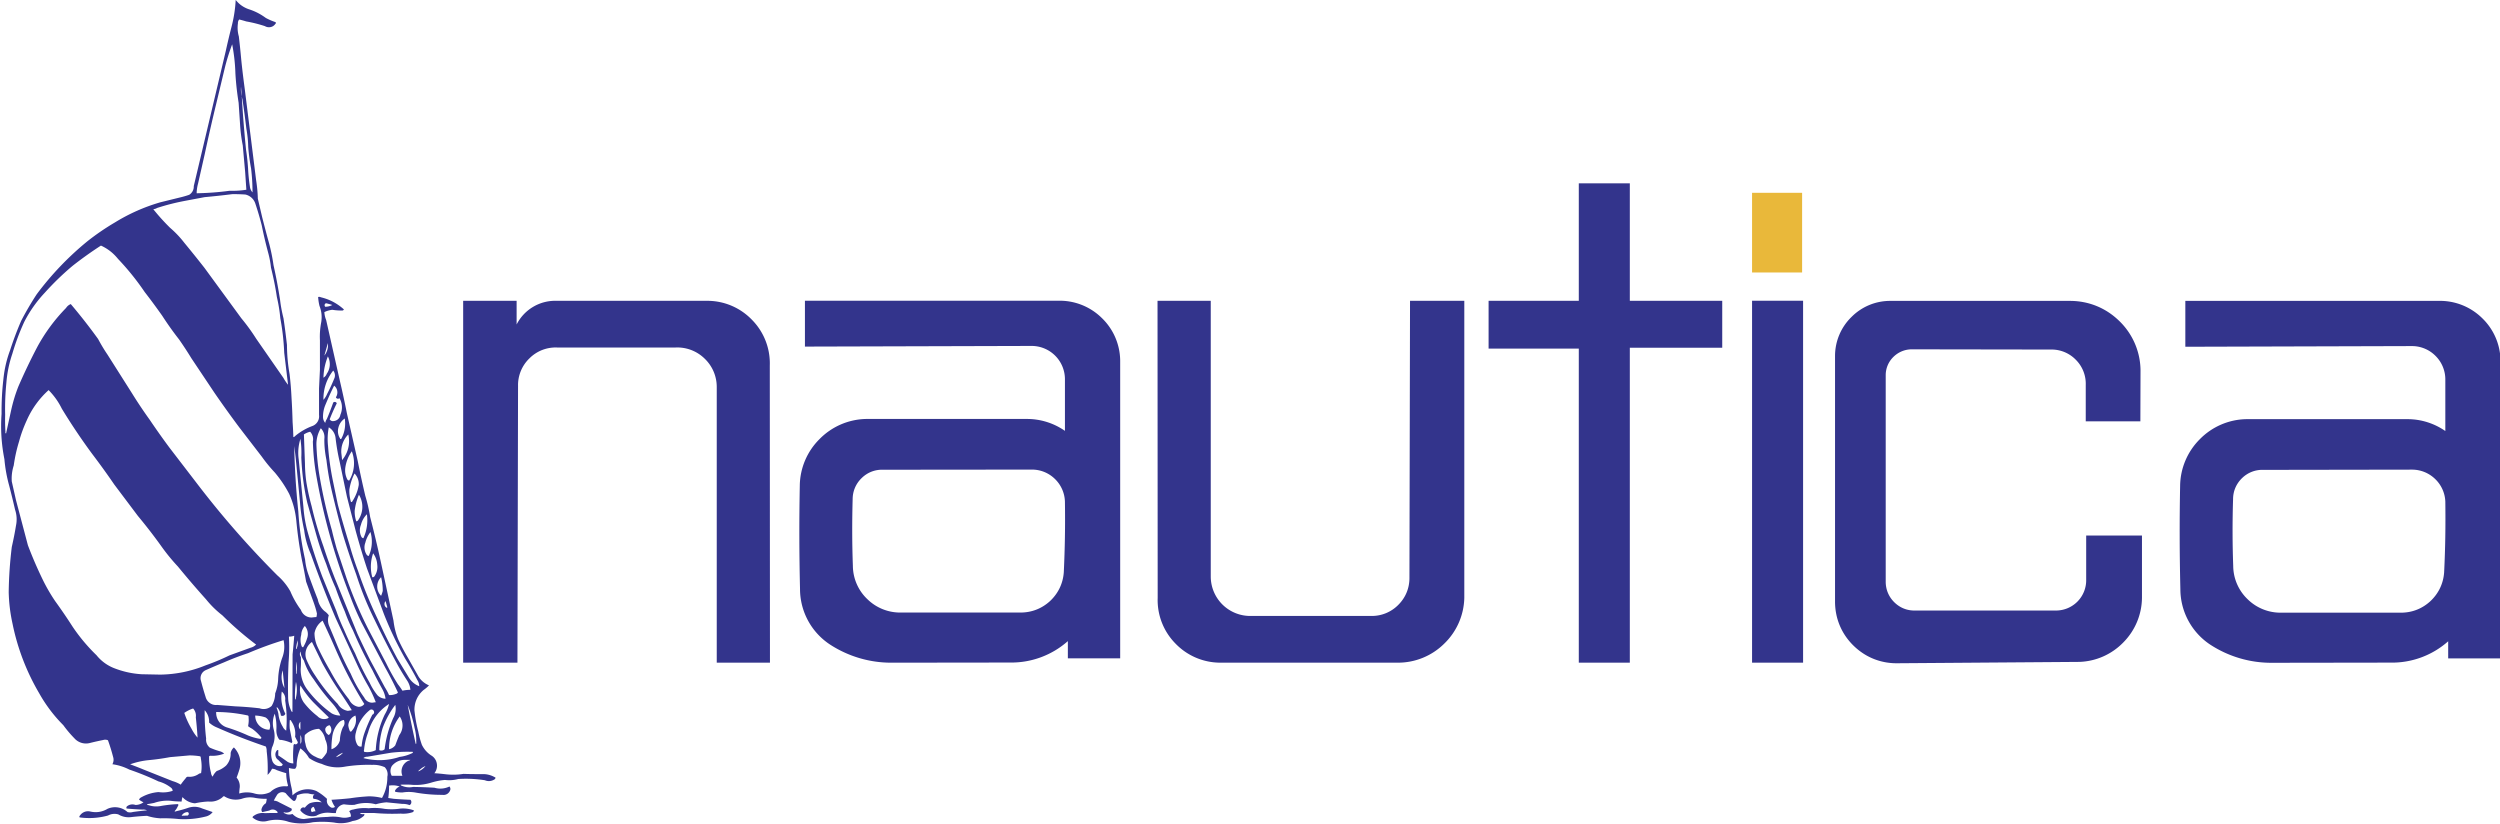 <?xml version="1.0" encoding="UTF-8" standalone="no"?>
<!-- Created with Inkscape (http://www.inkscape.org/) -->

<svg
   width="256.339mm"
   height="84.532mm"
   viewBox="0 0 256.339 84.532"
   version="1.1"
   id="svg5"
   inkscape:version="1.1.2 (b8e25be833, 2022-02-05)"
   sodipodi:docname="Nautica 1988.svg"
   xmlns:inkscape="http://www.inkscape.org/namespaces/inkscape"
   xmlns:sodipodi="http://sodipodi.sourceforge.net/DTD/sodipodi-0.dtd"
   xmlns="http://www.w3.org/2000/svg"
   xmlns:svg="http://www.w3.org/2000/svg">
  <sodipodi:namedview
     id="namedview7"
     pagecolor="#ffffff"
     bordercolor="#666666"
     borderopacity="1.0"
     inkscape:pageshadow="2"
     inkscape:pageopacity="0.0"
     inkscape:pagecheckerboard="0"
     inkscape:document-units="mm"
     showgrid="false"
     inkscape:zoom="0.90583672"
     inkscape:cx="456.48403"
     inkscape:cy="136.89001"
     inkscape:window-width="1920"
     inkscape:window-height="1017"
     inkscape:window-x="-8"
     inkscape:window-y="-8"
     inkscape:window-maximized="1"
     inkscape:current-layer="layer1" />
  <defs
     id="defs2" />
  <g
     inkscape:label="Layer 1"
     inkscape:groupmode="layer"
     id="layer1"
     transform="translate(33.928,-42.705)">
    <g
       fill-rule="evenodd"
       clip-rule="evenodd"
       id="g832"
       transform="matrix(1.543,0,0,1.543,-47.04,-63.708)">
      <path
         id="path826"
         style="fill:#33348c;fill-opacity:1;stroke-width:12.97"
         d="m -518.93,161.406 a 115.561,115.561 0 0 1 -3.527,22.904 c -1.816,7.056 -3.373,13.542 -4.93,20.662 l -27.729,117.064 a 8.301,8.301 0 0 1 -3.957,7.521 c -2.983,1.038 -5.77,1.816 -8.883,2.529 l -16.057,3.957 a 158.893,158.893 0 0 0 -39.014,17.287 210.24,210.24 0 0 0 -23.969,16.395 257.787,257.787 0 0 0 -43.668,45.68 c -4.993,7.639 -9.197,14.837 -13.412,22.93 -3.683,8.547 -6.666,16.459 -9.52,25.266 -3.113,8.353 -4.928,16.329 -5.836,25.266 -1.167,10.168 -1.621,19.559 -1.557,29.805 -0.921,13.475 -0.143,25.796 2.451,39.064 a 125.898,125.898 0 0 0 4.15,22.93 750.145,750.145 0 0 1 5.059,20.674 26.03,26.03 0 0 1 0.777,13.736 c -1.025,6.355 -2.191,12.139 -3.617,18.416 -1.621,13.346 -2.466,25.591 -2.66,38.988 0.259,9.598 1.298,18.21 3.373,27.535 a 194.209,194.209 0 0 0 22.943,59.725 125.936,125.936 0 0 0 20.803,27.535 99.673,99.673 0 0 0 9.521,11.271 13.359,13.359 0 0 0 13.734,4.033 c 3.891,-0.96 7.381,-1.738 11.271,-2.529 a 5.797,5.797 0 0 1 4.02,0.26 161.344,161.344 0 0 1 4.475,14.512 c 0.648,2.088 0.389,4.243 -0.648,6.162 a 45.757,45.757 0 0 1 14.578,4.604 236.75,236.75 0 0 1 25.201,10.232 29.545,29.545 0 0 1 10.557,5.24 3.748,3.748 0 0 1 1.686,2.867 c -4.021,1.349 -7.962,1.673 -12.242,1.09 -5.447,0.454 -10.299,1.946 -15.098,4.656 a 3.567,3.567 0 0 0 -1.686,1.879 22.931,22.931 0 0 0 3.826,2.283 11.699,11.699 0 0 1 -6.939,2.283 7.497,7.497 0 0 0 -7.314,1.219 1.582,1.582 0 0 0 -0.324,1.881 252.988,252.988 0 0 0 13.605,0.908 7.743,7.743 0 0 1 4.02,0.66 c -4.202,0.376 -7.964,0.83 -12.166,1.414 a 8.171,8.171 0 0 1 -4.668,0.053 15.953,15.953 0 0 0 -17.238,-2.789 c -4.539,2.737 -9.712,3.527 -14.9,2.334 a 8.365,8.365 0 0 0 -8.938,3.516 1.206,1.206 0 0 0 -0.453,0.766 1.699,1.699 0 0 0 0.193,0.791 60.893,60.893 0 0 0 24.488,-1.621 11.854,11.854 0 0 1 8.936,-0.961 c 3.372,2.01 7.068,2.79 10.959,2.336 a 197.4,197.4 0 0 1 13.787,-1.115 c 3.826,1.245 7.458,1.893 11.479,2.152 a 120.878,120.878 0 0 1 16.057,0.635 75.795,75.795 0 0 0 22.943,-2.127 10.246,10.246 0 0 0 6.16,-3.904 l -9.195,-3.164 c -3.683,-1.621 -7.574,-1.802 -11.465,-0.635 -3.567,1.219 -6.796,2.178 -10.492,2.969 -0.519,0.389 -1.233,0.455 -1.752,0.131 1.297,-1.349 2.205,-2.788 2.918,-4.461 a 1.297,1.297 0 0 0 0.131,-1.699 105.496,105.496 0 0 0 -15.279,1.699 c -3.502,0.584 -6.874,0.337 -10.246,-0.83 -0.519,0.052 -1.103,-0.274 -1.232,-0.857 2.075,-0.246 4.021,-0.635 6.096,-1.037 A 34.889,34.889 0 0 1 -575.543,852.5 c 3.372,0.454 6.538,0.662 9.975,0.662 0.065,-1.375 0.324,-2.607 0.713,-3.826 a 16.095,16.095 0 0 0 10.752,5.369 71.424,71.424 0 0 1 11.465,-1.543 c 4.526,0.506 8.807,-0.779 12.309,-3.697 a 1.997,1.997 0 0 1 1.414,-0.908 18.326,18.326 0 0 0 15.369,2.205 21.037,21.037 0 0 1 11.465,-0.713 51.697,51.697 0 0 0 9.908,0.791 c -0.065,1.375 -0.324,2.581 -0.713,3.826 a 8.093,8.093 0 0 0 -3.566,4.461 3.113,3.113 0 0 0 0.453,3.166 l 6.096,-1.35 a 5.201,5.201 0 0 1 6.732,0.844 1.038,1.038 0 0 1 0.389,0.584 1.336,1.336 0 0 1 -0.195,0.713 c -3.683,-0.052 -6.989,-7.9e-4 -10.686,0.129 -3.502,-0.506 -6.875,0.261 -9.729,2.336 a 1.881,1.881 0 0 0 -1.037,1.361 14.085,14.085 0 0 0 13.021,2.982 31.828,31.828 0 0 1 18.404,0.883 46.276,46.276 0 0 0 20.66,0.271 82.591,82.591 0 0 1 18.34,0.26 28.339,28.339 0 0 0 16.07,-1.361 c 3.619,-0.454 6.731,-1.869 9.455,-4.281 a 1.725,1.725 0 0 0 0.518,-1.803 c -1.362,0.506 -2.853,0.247 -3.826,-0.791 h 12.244 c 7.847,0.661 15.045,0.83 22.943,0.531 a 25.641,25.641 0 0 0 10.232,-1.166 1.907,1.907 0 0 0 1.232,-1.621 c -3.748,-1.362 -7.444,-1.83 -11.465,-1.57 -4.734,0.713 -9.067,0.792 -13.801,0.26 a 47.34,47.34 0 0 0 -13.734,-0.506 c -4.669,-0.454 -8.935,-0.078 -13.475,1.115 a 5.901,5.901 0 0 0 -3.373,1.467 7.263,7.263 0 0 1 1.492,4.539 c -2.724,1.051 -5.512,1.323 -8.365,0.791 -3.956,-0.778 -7.575,-0.909 -11.531,-0.455 a 195.584,195.584 0 0 0 -20.596,1.83 c -3.891,-0.078 -7.328,-1.622 -9.986,-4.41 -2.127,0.843 -4.411,0.713 -6.408,-0.402 -0.584,-0.13 -1.101,-0.507 -1.23,-1.168 a 6.718,6.718 0 0 0 6.602,-1.088 1.647,1.647 0 0 0 0.271,-1.947 l -10.895,-5.498 a 8.988,8.988 0 0 0 -4.396,-1.361 c 0.648,-1.414 1.362,-2.71 2.27,-4.072 a 5.46,5.46 0 0 1 8.027,-2.322 44.292,44.292 0 0 0 6.02,6.16 1.686,1.686 0 0 0 2.01,0.26 c 1.038,-1.375 1.557,-2.919 1.557,-4.592 3.165,-1.362 6.407,-1.945 9.908,-1.621 a 23.021,23.021 0 0 0 5.383,0.83 2.373,2.373 0 0 0 -1.35,1.752 2.166,2.166 0 0 0 0.572,2.074 10.285,10.285 0 0 1 6.938,3.035 c -3.554,-0.7 -7.056,-0.454 -10.428,0.791 -1.686,1.038 -2.983,2.257 -4.15,3.826 a 2.633,2.633 0 0 0 -2.516,0.053 c -0.791,0.532 -1.311,1.373 -1.311,2.281 a 12.879,12.879 0 0 0 13.801,4.539 19.377,19.377 0 0 1 11.4,-2.527 c 1.881,0.208 3.553,0.258 5.434,0.258 a 8.067,8.067 0 0 1 6.939,-7.574 c 3.113,0.454 5.965,0.663 9.143,0.455 a 32.113,32.113 0 0 1 18.34,-0.455 c 3.113,-0.908 5.953,-1.427 9.195,-1.699 l 13.736,1.363 a 15.408,15.408 0 0 1 6.16,1.037 2.685,2.685 0 0 0 1.557,-2.076 c 0.194,-0.96 -0.131,-1.866 -0.779,-2.527 -4.929,-0.169 -9.454,-0.428 -14.383,-0.83 l -4.721,-0.715 c 0.519,-3.619 0.713,-6.989 0.713,-10.686 3.178,-0.506 6.147,-0.247 9.195,0.791 a 7.522,7.522 0 0 0 -3.812,3.111 c -0.324,0.376 -0.324,1.013 0,1.467 2.062,0.401 4.007,0.584 6.082,0.584 a 33.112,33.112 0 0 1 11.531,0.076 129.568,129.568 0 0 0 22.943,1.945 c 1.427,0.246 2.853,10e-4 4.15,-0.738 a 6.381,6.381 0 0 0 2.658,-3.295 c 0.389,-1.089 0.13,-2.334 -0.648,-3.164 -4.15,1.997 -8.625,2.334 -13.021,1.037 -6.355,-0.337 -12.062,-0.582 -18.404,-0.66 -3.307,0.661 -6.615,0.323 -9.715,-1.039 -0.454,-0.052 -0.908,-0.376 -0.973,-0.908 a 91.1,91.1 0 0 1 8.418,0 c 6.355,0.648 12.257,0.002 18.34,-1.879 3.891,-1.167 7.509,-1.881 11.465,-2.205 4.021,0.467 7.651,0.207 11.529,-0.83 a 105.314,105.314 0 0 1 22.943,1.088 8.716,8.716 0 0 0 7.898,-0.506 2.153,2.153 0 0 0 1.297,-1.75 c -3.567,-2.127 -7.379,-3.165 -11.465,-3.035 -5.577,0 -10.571,4.8e-4 -16.135,-0.207 -5.447,0.843 -10.569,0.921 -16.068,0.26 -3.113,-0.376 -5.966,-0.623 -9.131,-0.83 a 10.246,10.246 0 0 0 2.191,-7.898 c -0.389,-2.918 -1.88,-5.369 -4.279,-7.068 -3.813,-2.322 -6.667,-5.488 -8.678,-9.521 -1.362,-3.878 -2.333,-7.444 -3.111,-11.451 -1.621,-6.238 -2.66,-11.985 -3.309,-18.418 -0.13,-6.796 2.659,-13.022 7.834,-17.432 1.751,-1.219 3.243,-2.514 4.734,-4.006 -3.813,-1.621 -6.862,-4.151 -9.066,-7.652 l -9.066,-16.057 c -3.178,-5.395 -5.835,-10.429 -8.494,-16.084 -2.075,-5.292 -3.373,-10.363 -4.021,-16.057 l -10.881,-50.465 c -2.918,-13.476 -5.836,-25.745 -9.273,-39.064 -1.025,-6.433 -2.323,-12.127 -4.203,-18.34 -2.399,-10.233 -4.474,-19.584 -6.484,-29.869 l -9.391,-41.348 c -1.881,-9.455 -3.748,-18.08 -5.953,-27.535 l -11.918,-52.799 c -0.908,-2.27 -1.427,-4.476 -1.557,-6.875 2.205,-1.102 4.397,-1.686 6.797,-2.01 2.853,0.454 5.445,0.648 8.299,0.648 a 1.621,1.621 0 0 0 1.752,-0.973 c -5.836,-5.253 -12.322,-8.676 -19.961,-10.492 -0.713,-0.389 -1.491,-0.455 -2.27,-0.195 0.195,2.646 0.519,5.045 1.168,7.639 1.764,4.539 2.27,9.002 1.557,13.801 -1.038,5.447 -1.427,10.493 -1.168,16.07 v 25.264 l -0.777,16.07 v 22.943 a 8.897,8.897 0 0 1 -5.383,9.391 51.049,51.049 0 0 0 -15.033,8.611 2.853,2.853 0 0 1 -1.75,1.115 c -0.13,-4.488 -0.324,-8.559 -0.648,-12.969 -0.195,-7.12 -0.454,-13.607 -0.908,-20.662 -0.337,-7.12 -0.855,-13.605 -1.686,-20.66 -1.492,-8.612 -2.205,-16.524 -2.27,-25.266 -0.908,-7.912 -1.817,-15.11 -2.984,-22.943 -1.362,-5.512 -2.334,-10.491 -2.982,-16.068 -1.621,-10.376 -3.373,-19.69 -5.643,-29.871 -0.908,-6.342 -2.074,-12.113 -3.695,-18.391 -2.205,-7.847 -4.074,-15.045 -6.084,-22.943 l -3.76,-16.07 c -0.13,-5.577 -0.649,-10.556 -1.492,-16.068 l -9.727,-78.078 c -1.154,-8.612 -2.14,-16.524 -3.035,-25.201 -0.648,-7.12 -1.298,-13.605 -2.141,-20.66 a 27.237,27.237 0 0 1 -0.777,-11.205 4.929,4.929 0 0 1 1.102,-3.373 c 2.14,0.519 4.021,1.037 6.096,1.686 a 115.223,115.223 0 0 1 16.135,4.072 6.783,6.783 0 0 0 4.863,0.793 6.355,6.355 0 0 0 4.086,-2.725 c 0.259,-0.13 0.388,-0.389 0.453,-0.713 0,-0.259 -0.064,-0.585 -0.193,-0.779 -3.035,-1.038 -5.629,-2.139 -8.418,-3.631 -4.345,-3.178 -8.676,-5.499 -13.799,-7.25 -4.929,-1.504 -9.002,-4.228 -12.244,-8.301 z m -3.035,38.287 c 1.621,8.547 2.517,16.511 2.789,25.266 0.519,8.677 1.414,16.574 2.775,25.199 l 1.232,18.404 c 0.389,6.355 1.102,12.114 2.334,18.34 l 2.074,22.994 1.039,15.293 c -4.993,0.778 -9.52,1.036 -14.578,0.906 -9.649,1.297 -18.522,1.946 -28.314,2.141 0.052,-2.918 0.455,-5.578 1.221,-8.418 l 5.705,-25.199 c 3.242,-15.097 6.356,-28.703 9.975,-43.67 l 7.133,-29.805 c 1.803,-7.522 3.892,-14.253 6.615,-21.451 z m 7.627,36.73 a 1096.438,1096.438 0 0 0 0.656,8.215 c 0.196,0.849 0.295,1.696 0.574,2.549 1.297,8.612 2.336,16.511 3.373,25.201 0.973,5.447 1.491,10.506 1.621,16.07 0.519,6.342 1.298,12.113 2.465,18.391 0.83,7.069 1.232,13.541 1.232,20.609 a 8.716,8.716 0 0 1 -2.205,-4.67 145.508,145.508 0 0 1 -1.621,-15.939 c -0.389,-5.564 -0.909,-10.622 -1.752,-16.121 a 1096.438,1096.438 0 0 1 -3.688,-46.09 c -0.623,-2.702 -0.952,-5.402 -0.656,-8.215 z m -6.002,92.572 c 0.053,-4e-4 0.106,1e-4 0.158,0 3.264,-0.006 6.319,0.121 9.617,0.33 4.215,0.973 7.444,4.02 8.676,8.105 2.075,6.213 3.762,11.984 5.383,18.326 1.621,7.976 3.308,15.162 5.383,22.996 1.297,4.669 2.139,8.936 2.658,13.734 2.14,8.625 3.762,16.524 5.059,25.266 1.427,6.213 2.401,11.984 2.984,18.391 1.881,10.103 2.917,19.507 3.371,29.805 l 3.307,27.535 a 35.978,35.978 0 0 1 -3.955,-5.824 l -23.578,-33.955 a 166.921,166.921 0 0 0 -12.764,-17.561 l -31.943,-43.668 a 1091.172,1091.172 0 0 0 -17.303,-21.518 85.899,85.899 0 0 0 -12.242,-12.893 c -5.318,-5.253 -9.845,-10.245 -14.514,-16.068 a 8.145,8.145 0 0 0 3.359,-1.104 c 8.417,-2.724 16.198,-4.655 24.939,-6.289 l 16.07,-3.035 a 674.79,674.79 0 0 0 23.709,-2.557 c 0.494,-0.008 0.983,-0.013 1.467,-0.016 0.053,-2.4e-4 0.105,-0.002 0.158,-0.002 z m -114.877,44.389 c 5.901,2.711 10.622,6.42 14.707,11.465 a 222.834,222.834 0 0 1 23.061,28.637 c 5.318,6.861 9.988,13.217 15.033,20.338 a 277.553,277.553 0 0 0 14.707,20.674 c 3.761,5.434 7.055,10.426 10.492,16.055 l 19.961,29.871 a 943.68,943.68 0 0 0 21.373,29.791 l 19.443,25.277 c 3.567,4.993 7.119,9.326 11.334,13.801 4.864,5.823 8.755,11.581 12.309,18.312 3.372,7.522 5.317,14.851 6.16,22.996 1.102,11.854 2.659,22.696 4.916,34.395 1.362,6.303 2.464,12.063 3.566,18.418 l 5.824,16.057 c 1.427,3.826 2.594,7.392 3.502,11.348 a 12.944,12.944 0 0 1 -0.455,3.166 c -1.427,0.051 -2.658,0.206 -4.02,0.375 a 9.675,9.675 0 0 1 -9.326,-6.537 76.132,76.132 0 0 1 -9.131,-16.055 52.138,52.138 0 0 0 -11.205,-13.736 794.67,794.67 0 0 1 -68.416,-78.078 l -24.682,-32.152 a 629.526,629.526 0 0 1 -16.977,-23.967 392.582,392.582 0 0 1 -15.355,-22.943 l -21.18,-33.424 c -3.048,-4.475 -5.578,-8.754 -8.107,-13.475 a 482.073,482.073 0 0 0 -23.578,-30.129 8.612,8.612 0 0 0 -4.086,3.371 150.696,150.696 0 0 0 -24.811,33.617 514.29,514.29 0 0 0 -16.33,34.137 c -2.724,6.939 -4.656,13.411 -6.277,20.674 l -4.344,19.896 a 0.739,0.739 0 0 1 -0.52,-0.531 c -0.13,-0.259 -0.13,-0.507 0,-0.715 a 161.733,161.733 0 0 1 -0.26,-14.836 c -0.208,-9.455 0.131,-18.146 1.039,-27.549 0.713,-8.871 2.334,-16.835 5.188,-25.266 2.853,-9.727 6.082,-18.338 10.297,-27.533 a 109.167,109.167 0 0 1 17.627,-25.006 239.435,239.435 0 0 1 24.033,-23.256 329.354,329.354 0 0 1 24.486,-17.482 z m 194.352,49.764 c 1.816,0.454 3.503,0.909 5.318,1.492 -1.945,1.038 -3.891,1.492 -6.096,1.557 a 1.92,1.92 0 0 1 -0.52,-1.752 1.634,1.634 0 0 1 1.297,-1.297 z m 1.492,34.396 c 0.454,3.956 -0.585,7.653 -3.049,10.766 z m 0,11.465 c 2.529,4.864 2.14,10.558 -0.973,15.02 -0.519,1.427 -1.492,2.595 -2.854,3.373 0.195,-6.472 1.427,-12.375 3.826,-18.393 z m 4.604,12.244 a 6.563,6.563 0 0 1 1.168,6.213 c -1.933,4.799 -3.878,9.079 -6.277,13.67 -0.843,2.01 -1.882,3.762 -3.309,5.383 a 38.87,38.87 0 0 1 8.418,-25.266 z m 0.779,13.035 a 6.978,6.978 0 0 1 2.709,4.656 7.302,7.302 0 0 1 -1.166,5.305 1.777,1.777 0 0 0 1.297,1.23 c 0.648,0.195 1.296,8.2e-4 1.75,-0.453 2.594,4.462 2.854,9.715 0.779,14.449 a 6.316,6.316 0 0 1 -5.953,5.369 c -1.297,0.208 -2.529,-0.377 -3.242,-1.492 1.881,-4.851 3.761,-9.118 6.096,-13.787 -0.13,-0.584 -0.648,-1.038 -1.297,-1.232 a 1.92,1.92 0 0 0 -1.752,0.52 c -1.738,4.929 -3.423,9.389 -5.498,14.201 a 7.86,7.86 0 0 0 -1.363,3.373 c -1.167,-1.31 -1.816,-2.905 -1.945,-4.682 -0.065,-3.995 0.648,-7.692 2.27,-11.389 2.322,-5.577 4.593,-10.634 7.316,-16.068 z m -246.387,3.812 c 4.734,4.864 8.416,9.988 11.412,16.07 a 526.274,526.274 0 0 0 26.225,39.064 c 6.744,8.897 12.698,17.119 18.988,26.314 l 20.467,27.211 a 458.079,458.079 0 0 1 19.57,25.252 c 4.721,6.692 9.392,12.439 14.969,18.418 a 816.446,816.446 0 0 0 24.227,28.248 c 4.28,5.292 8.743,9.649 14.125,13.852 a 277.151,277.151 0 0 0 29.09,25.201 10.311,10.311 0 0 1 -4.799,2.709 l -18.209,6.615 a 191.045,191.045 0 0 1 -20.66,8.611 106.871,106.871 0 0 1 -39,7.977 l -16.07,-0.324 a 77.274,77.274 0 0 1 -22.943,-4.916 36.666,36.666 0 0 1 -16.057,-11.477 153.692,153.692 0 0 1 -20.545,-24.5 466.315,466.315 0 0 0 -15.16,-22.219 152.213,152.213 0 0 1 -10.623,-18.338 353.685,353.685 0 0 1 -12.893,-29.869 l -10.297,-38.988 -3.619,-16.082 c -0.324,-4.786 0.259,-9.195 1.686,-13.773 1.038,-7.198 2.452,-13.684 4.592,-20.674 1.751,-6.485 3.891,-12.257 6.68,-18.34 a 76.457,76.457 0 0 1 18.846,-26.043 z m 255.582,24.5 c 0.908,6.213 -0.066,12.113 -3.049,17.6 a 0.986,0.986 0 0 1 -0.713,0.078 c -0.195,-0.13 -0.389,-0.325 -0.389,-0.584 a 11.686,11.686 0 0 1 -1.297,-9.402 13.229,13.229 0 0 1 5.447,-7.691 z m -13.801,7.627 a 12.269,12.269 0 0 1 5.85,9.195 182.601,182.601 0 0 0 3.566,20.646 l 6.213,29.896 7.639,29.791 a 689.394,689.394 0 0 0 9.65,32.127 l 14.514,39.09 a 310.678,310.678 0 0 0 18.533,38.988 c 3.826,6.161 7.056,11.853 10.428,18.338 a 9.987,9.987 0 0 1 1.686,5.369 c -3.878,-1.466 -6.926,-4.084 -9.066,-7.625 l -9.779,-16.082 a 580.786,580.786 0 0 1 -17.094,-34.396 367.408,367.408 0 0 1 -16.848,-41.322 c -2.931,-7.769 -5.252,-14.966 -7.521,-22.994 -3.632,-11.725 -6.809,-22.49 -9.986,-34.396 l -4.281,-20.674 c -2.075,-10.181 -3.372,-19.506 -4.15,-29.869 -0.584,-5.525 -0.389,-10.635 0.648,-16.082 z m -6.873,0.791 c 2.399,2.451 3.501,5.771 3.047,9.195 -0.064,6.355 0.584,12.112 1.816,18.338 1.232,10.363 2.919,19.755 5.383,29.871 2.659,11.076 5.175,21.126 8.158,32.15 3.826,12.762 7.651,24.215 12.178,36.73 4.41,13.8 9.391,26.044 15.811,39.014 a 899.582,899.582 0 0 0 19.961,39.064 c 2.711,4.786 5.317,9.119 8.365,13.736 1.492,2.412 2.334,4.862 2.594,7.65 -2.399,0 -4.592,0.26 -6.861,0.766 a 57.3,57.3 0 0 0 -3.891,-5.498 c -3.826,-6.031 -7.003,-11.726 -10.168,-18.211 l -15.615,-29.791 a 357.447,357.447 0 0 1 -18.6,-43.67 l -8.418,-25.199 c -1.556,-5.499 -2.918,-10.558 -4.215,-16.135 a 435.006,435.006 0 0 1 -10.881,-48.182 206.608,206.608 0 0 1 -2.451,-25.201 c -0.156,-5.318 1.141,-10.102 3.787,-14.629 z m -9.195,3.033 c 2.14,2.335 2.982,5.397 2.334,8.432 0.272,8.741 0.973,16.64 2.27,25.252 a 536.585,536.585 0 0 0 29.791,107.883 c 2.983,8.08 6.096,15.277 9.857,22.994 l 20.531,38.988 a 306.086,306.086 0 0 1 10.947,21.451 2.996,2.996 0 0 1 -1.816,1.297 c -1.881,0.713 -3.761,1.039 -5.836,0.961 a 54.551,54.551 0 0 0 -3.697,-6.861 l -12.373,-22.932 a 749.613,749.613 0 0 1 -11.141,-22.994 l -19.637,-48.209 a 503.486,503.486 0 0 1 -9.844,-27.535 304.31,304.31 0 0 1 -10.104,-34.396 c -1.945,-7.069 -3.372,-13.553 -4.539,-20.674 a 121.669,121.669 0 0 1 -1.232,-16.057 l -0.908,-25.277 c 1.712,-1.154 3.464,-1.868 5.396,-2.322 z m 32.916,2.336 c 1.816,7.899 -0.13,15.939 -5.383,22.164 -0.13,-2.075 -0.389,-4.007 -0.648,-6.16 a 20.713,20.713 0 0 1 6.031,-16.004 z m -41.334,3.826 c 0.843,5.525 1.037,10.557 0.791,16.082 0.571,13.527 2.14,25.783 5.123,38.986 l 7.121,25.279 c 2.659,9.65 5.499,18.262 9.195,27.535 2.451,7.25 4.979,13.734 8.092,20.646 2.529,7.198 5.06,13.683 8.107,20.674 2.01,5.694 4.214,10.764 6.938,16.082 5.175,12.114 10.428,22.932 16.848,34.449 2.711,5.577 5.383,10.635 8.418,16.082 1.492,2.633 2.4,5.369 2.854,8.404 a 9.987,9.987 0 0 1 -6.939,-2.918 51.127,51.127 0 0 1 -6.795,-10.895 227.23,227.23 0 0 1 -12.504,-25.252 348.744,348.744 0 0 1 -9.727,-20.674 158.257,158.257 0 0 1 -6.537,-16.057 l -12.178,-29.818 a 483.578,483.578 0 0 1 -12.764,-39.064 110.995,110.995 0 0 1 -3.436,-20.674 l -4.072,-41.27 a 40.025,40.025 0 0 1 1.465,-17.6 z m -5.318,6.096 c 0.908,6.861 1.557,13.073 2.205,19.934 l 2.66,27.535 c 0.648,8.768 1.815,16.667 3.695,25.201 a 73.149,73.149 0 0 0 5.771,20.674 982.33,982.33 0 0 0 21.375,55.146 l 18.014,38.986 c 3.294,7.276 6.667,13.761 10.688,20.674 2.335,4.358 4.216,8.432 5.967,13.023 a 23.968,23.968 0 0 0 -2.854,0.4 7.626,7.626 0 0 1 -7.057,-4.357 108.479,108.479 0 0 1 -11.658,-20.543 296.709,296.709 0 0 1 -13.865,-29.871 l -4.799,-11.451 a 12.918,12.918 0 0 1 -0.311,-9.195 15.239,15.239 0 0 0 -3.762,-3.645 17.937,17.937 0 0 1 -5.76,-10.104 629.021,629.021 0 0 1 -7.781,-20.648 53.332,53.332 0 0 1 -3.178,-13.799 261.678,261.678 0 0 1 -5.836,-41.348 659.824,659.824 0 0 1 -3.516,-56.613 z m 49.688,4.592 a 28.923,28.923 0 0 1 -2.27,25.277 2.114,2.114 0 0 1 -1.75,-1.246 c -1.556,-3.242 -2.075,-6.666 -1.557,-10.232 0.791,-5.11 2.606,-9.571 5.576,-13.799 z m 2.348,19.168 a 13.086,13.086 0 0 1 3.631,9.936 c -0.856,5.162 -2.658,9.701 -5.512,14.059 -0.065,0.259 -0.259,0.428 -0.453,0.584 -0.259,0.052 -0.52,0.052 -0.779,-0.078 -1.038,-3.619 -1.491,-6.99 -1.361,-10.738 0.843,-4.941 2.205,-9.352 4.475,-13.762 z m 3.812,18.34 c 4.085,6.744 3.892,15.173 -0.518,21.697 a 2.14,2.14 0 0 1 -1.816,1.221 c -0.973,-3.034 -1.426,-5.955 -1.361,-9.119 a 49.155,49.155 0 0 1 3.695,-13.799 z m 6.861,16.848 a 37.262,37.262 0 0 1 -3.035,20.674 2.179,2.179 0 0 1 -1.75,-1.297 12.399,12.399 0 0 1 -0.389,-10.182 c 0.908,-3.54 2.593,-6.614 5.174,-9.195 z m 3.061,15.305 a 29.532,29.532 0 0 1 -1.49,20.674 2.322,2.322 0 0 1 -1.881,-1.246 11.439,11.439 0 0 1 -1.037,-10.232 c 0.83,-3.45 2.333,-6.355 4.408,-9.195 z m 2.322,18.391 a 18.676,18.676 0 0 1 3.555,9.896 c 0.467,3.58 -0.378,7.003 -2.453,9.986 a 1.738,1.738 0 0 1 -1.879,0.713 34.889,34.889 0 0 1 0.777,-20.596 z m 6.875,20.596 c 0.973,4.034 1.426,7.731 1.426,11.855 a 33.073,33.073 0 0 1 -1.426,4.227 11.024,11.024 0 0 1 -3.373,-8.053 11.154,11.154 0 0 1 3.373,-8.029 z m 3.824,20.66 c 0.584,1.881 1.038,3.503 1.557,5.371 a 0.752,0.752 0 0 1 -0.582,0.324 0.687,0.687 0 0 1 -0.584,-0.324 c -0.778,-0.636 -1.232,-1.544 -1.297,-2.582 -0.065,-1.038 0.245,-1.998 0.906,-2.789 z m -54.303,16.85 c 4.085,8.612 7.652,16.51 11.465,25.277 a 365.566,365.566 0 0 0 24.5,46.639 5.655,5.655 0 0 1 -5.318,2.412 10.765,10.765 0 0 1 -7.781,-6.225 c -6.485,-8.158 -11.595,-16.057 -16.523,-25.201 a 248.851,248.851 0 0 1 -10.883,-20.674 28.209,28.209 0 0 1 -2.463,-11.451 c 0.856,-4.488 3.256,-8.183 7.004,-10.777 z m -15.344,4.617 a 10.7,10.7 0 0 1 1.945,10.686 c -0.843,2.788 -1.946,5.241 -3.438,7.705 a 1.556,1.556 0 0 1 -1.297,-1.037 16.083,16.083 0 0 1 -0.324,-9.703 11.971,11.971 0 0 1 3.113,-7.65 z m -9.145,8.404 c -0.389,5.525 -0.842,10.557 -1.426,16.057 l -0.131,49.777 a 1.453,1.453 0 0 1 -1.037,-0.986 c -1.816,-3.878 -2.711,-7.781 -2.711,-12.035 -0.195,-10.233 -0.063,-19.584 0.391,-29.869 0.648,-7.6 0.713,-14.592 0.324,-22.166 1.556,0.013 3.033,-0.246 4.59,-0.777 z m -9.195,3.826 c 1.167,5.525 0.65,10.895 -1.49,16.057 a 63.552,63.552 0 0 0 -3.244,18.416 c -0.259,4.008 -1.038,7.653 -2.529,11.453 -0.065,3.904 -1.037,7.444 -3.047,10.842 a 10.065,10.065 0 0 1 -10.363,2.049 281.029,281.029 0 0 0 -20.674,-1.672 l -16.068,-1.246 a 8.716,8.716 0 0 1 -6.213,-1.621 9.247,9.247 0 0 1 -3.697,-5.369 c -1.491,-4.656 -2.723,-8.936 -3.955,-13.734 a 7.574,7.574 0 0 1 4.008,-9.273 c 5.447,-2.386 10.427,-4.539 15.939,-6.783 7.004,-3.061 13.489,-5.525 20.674,-7.898 a 300.73,300.73 0 0 1 30.66,-11.219 z m 12.244,0 v 3.047 a 11.504,11.504 0 0 1 -0.779,3.645 1.089,1.089 0 0 1 -0.193,0.635 0.648,0.648 0 0 1 -0.57,0.324 c 0.246,-2.659 0.713,-5.069 1.543,-7.65 z m 12.242,1.568 8.938,18.312 c 5.382,9.805 10.687,18.417 17.029,27.535 2.983,4.488 5.642,8.482 8.418,13.021 l -3.373,0.584 a 12.334,12.334 0 0 1 -8.742,-5.953 161.318,161.318 0 0 1 -19.492,-24.551 78.337,78.337 0 0 1 -7.51,-13.684 12.827,12.827 0 0 1 4.732,-15.266 z m -9.973,6.875 c 0.188,0.969 0.206,1.914 0.328,2.846 0.464,2.296 1.306,4.393 2.719,6.35 1.881,5.953 4.541,11.076 8.367,16.057 4.98,7.445 9.972,13.93 15.99,20.674 2.97,3.242 5.176,6.665 7.057,10.686 -2.711,0 -5.188,-0.583 -7.574,-1.945 A 95.094,95.094 0 0 1 -457,756.758 28.598,28.598 0 0 1 -462.822,738.471 c 0.281,-3.456 0.286,-6.724 0.154,-9.996 a 4.436,4.436 0 0 1 -0.414,-4.582 c 0.023,0.202 0.113,0.369 0.143,0.566 -0.065,-0.708 -0.057,-1.388 -0.143,-2.109 z m -3.812,9.947 c 0.765,3.19 0.96,6.161 0.506,9.391 a 1.128,1.128 0 0 1 0.064,0.791 c -0.117,0.246 -0.311,0.454 -0.57,0.506 z m -11.479,7.652 1.557,15.305 c -2.659,-4.786 -3.178,-10.117 -1.557,-15.305 z m 11.479,9.934 c 1.089,4.786 1.025,9.314 -0.143,14.061 0.065,0.259 0.063,0.504 -0.066,0.764 -0.13,0.195 -0.31,0.403 -0.582,0.455 -0.246,-5.253 -1.4e-4,-10.04 0.791,-15.279 z m 3.812,3.035 c 3.307,5.369 6.809,9.988 11.141,14.566 4.539,4.539 8.677,8.612 13.346,13.021 a 2.594,2.594 0 0 1 -1.75,1.166 7.782,7.782 0 0 1 -8.107,-2.256 62.294,62.294 0 0 1 -11.867,-11.932 19.39,19.39 0 0 1 -2.762,-14.566 z m -16.07,5.369 c 2.335,1.881 3.359,4.734 2.918,7.652 1.362,8.871 1.686,17.094 0.908,26.043 a 7.445,7.445 0 0 1 -2.982,-3.371 25.771,25.771 0 0 1 -3.762,-11.141 c -0.389,-1.945 -0.907,-3.618 -1.672,-5.369 a 1.102,1.102 0 0 1 0.906,0.051 1.038,1.038 0 0 1 0.52,0.74 c 1.297,1.803 2.076,3.799 2.4,6.082 0.713,0.376 1.556,0.375 2.27,0.129 0.778,-0.324 1.295,-0.906 1.555,-1.697 -3.061,-6.018 -4.098,-12.453 -3.061,-19.119 z m 92.578,10.688 c -0.778,3.372 -1.996,6.277 -3.76,9.195 a 79.933,79.933 0 0 0 -7.705,30.648 c -3.113,1.543 -6.484,2.076 -9.908,1.492 a 1.712,1.712 0 0 1 -0.195,-1.752 c 0.519,-5.318 1.621,-10.05 3.502,-15.096 a 42.243,42.243 0 0 1 18.066,-24.488 z m 5.383,0.791 c 0.843,4.008 0.194,7.899 -1.816,11.453 a 92.215,92.215 0 0 0 -7.379,26.82 4.176,4.176 0 0 1 -4.604,0.793 66.535,66.535 0 0 1 2.918,-19.184 75.769,75.769 0 0 1 10.881,-19.883 z m 10.688,0 a 106.482,106.482 0 0 1 5.953,19.883 43.28,43.28 0 0 1 1.426,12.568 c 0.13,0.208 0.131,0.453 0.066,0.713 -0.065,0.259 -0.26,0.453 -0.52,0.531 -2.594,-11.556 -4.734,-22.048 -6.926,-33.695 z m -185.156,3.113 c 1.881,2.049 2.723,4.787 2.334,7.627 0.648,6.031 1.168,11.556 1.492,17.561 a 37.963,37.963 0 0 1 -5.176,-7.627 71.295,71.295 0 0 1 -6.289,-13.76 c 2.451,-1.673 4.85,-2.919 7.639,-3.801 z m 153.908,0.869 a 2.49,2.49 0 0 1 0.289,0.014 c 0.713,0.13 1.297,0.532 1.621,1.115 0.389,0.584 0.454,1.297 0.26,1.945 a 2.335,2.335 0 0 1 -1.428,1.414 c -2.711,5.369 -4.862,10.363 -6.859,15.979 -1.297,3.826 -2.076,7.471 -2.4,11.479 a 3.268,3.268 0 0 1 -3.695,-1.545 13.411,13.411 0 0 1 -1.168,-10.686 34.201,34.201 0 0 1 11.789,-19.119 2.49,2.49 0 0 1 1.592,-0.596 z m -143.936,0.596 c 2.711,2.983 4.021,6.745 3.826,10.688 2.075,1.881 4.28,3.244 6.861,4.281 14.189,6.277 27.406,11.399 42.113,16.393 0.519,1.297 0.778,2.659 0.713,4.072 0.843,6.939 1.104,13.423 0.779,20.414 1.621,-1.569 2.853,-3.293 3.826,-5.316 a 8.119,8.119 0 0 1 4.02,1.166 c 2.788,1.038 5.382,1.882 8.223,2.66 0,3.696 0.519,7.121 1.557,10.688 a 0.921,0.921 0 0 1 -0.518,0.582 c -0.195,0.13 -0.52,0.13 -0.715,0.078 a 17.989,17.989 0 0 0 -14.123,4.994 18.858,18.858 0 0 1 -13.736,1.166 22.71,22.71 0 0 0 -13.021,0.053 c 0.065,-1.881 0.196,-3.566 0.455,-5.369 a 11.478,11.478 0 0 0 -2.725,-8.365 c 0.908,-2.335 1.687,-4.54 2.4,-6.939 a 19.13,19.13 0 0 0 -4.734,-19.104 8.949,8.949 0 0 0 -2.789,4.785 c 0.143,4.073 -1.218,7.847 -3.955,10.895 a 22.879,22.879 0 0 1 -8.029,4.656 c -1.556,1.414 -2.723,2.984 -3.553,4.916 a 5.81,5.81 0 0 1 -1.428,-3.373 49.998,49.998 0 0 1 -1.621,-14.24 c 0.454,-0.402 1.091,-0.532 1.752,-0.402 3.956,0.13 7.522,-0.506 11.205,-1.881 a 8.599,8.599 0 0 0 -4.008,-2.127 62.735,62.735 0 0 1 -8.365,-3.061 8.806,8.806 0 0 1 -3.164,-7.834 179.061,179.061 0 0 1 -1.246,-24.475 z m 9.91,1.57 c 9.52,0.052 18.21,1.038 27.535,3.035 0.389,0.506 0.583,1.089 0.453,1.75 0.259,2.529 0.066,4.916 -0.453,7.445 1.102,0.83 2.139,1.569 3.371,2.127 3.178,2.283 5.694,4.733 8.158,7.781 -0.065,0.324 -0.194,0.584 -0.453,0.791 -0.259,0.208 -0.519,0.261 -0.844,0.209 a 46.574,46.574 0 0 1 -10.232,-2.867 154.548,154.548 0 0 0 -18.34,-6.99 13.294,13.294 0 0 1 -9.195,-13.281 z m 50.543,1.479 c 1.232,4.682 1.685,9.013 1.426,13.799 -0.13,3.035 0.649,5.903 2.4,8.432 0.519,0.324 1.102,0.453 1.75,0.375 3.178,0.506 5.954,1.363 8.938,2.66 a 1.44,1.44 0 0 0 0.518,-1.752 l -2.074,-10.492 a 43.124,43.124 0 0 1 0.064,-7.652 c 0.648,0.13 1.232,0.583 1.361,1.219 2.724,4.034 3.813,8.561 3.178,13.295 l 2.334,4.592 a 1.829,1.829 0 0 1 -1.088,1.75 1.777,1.777 0 0 1 -1.945,-0.182 2.814,2.814 0 0 0 -0.715,2.205 c -0.389,5.045 -0.454,9.571 -0.064,14.643 a 9.961,9.961 0 0 1 -5.188,-1.492 c -2.659,-1.945 -5.058,-3.618 -7.834,-5.395 v -4.592 c -0.324,-0.13 -0.649,-0.129 -0.908,0.078 a 1.245,1.245 0 0 0 -0.648,0.635 5.395,5.395 0 0 0 -0.842,4.203 c 0.259,1.492 1.101,2.788 2.398,3.566 1.232,1.362 2.451,2.529 3.812,3.748 a 1.751,1.751 0 0 1 -1.23,1.492 c -1.686,0.259 -3.374,-3.2e-4 -4.865,-0.908 a 6.744,6.744 0 0 1 -2.982,-3.826 19.792,19.792 0 0 1 -0.129,-11.322 c 2.451,-5.123 2.853,-10.635 1.297,-16.057 a 20.894,20.894 0 0 1 1.037,-13.021 z m -16.848,1.568 c 3.113,0.13 5.902,0.635 8.885,1.621 a 8.495,8.495 0 0 1 3.617,4.709 c 0.584,1.945 0.52,3.981 -0.258,5.9 a 12.075,12.075 0 0 1 -12.244,-12.23 z m 86.482,0 c 1.297,4.578 0.194,9.391 -2.971,13.01 -0.13,0.337 -0.324,0.505 -0.648,0.713 -0.324,0.13 -0.648,0.13 -0.973,0.078 -0.843,-1.751 -1.362,-3.503 -1.557,-5.396 a 9.883,9.883 0 0 1 6.148,-8.404 z m 38.221,0.779 c 3.372,4.838 3.242,11.323 -0.324,16.057 -1.297,3.035 -2.333,5.745 -3.5,8.871 a 9.234,9.234 0 0 1 -5.383,3.371 46.912,46.912 0 0 1 9.207,-28.299 z m -48.195,3.047 c 0.973,2.075 0.649,4.463 -0.777,6.162 a 29.247,29.247 0 0 0 -2.658,11.451 11.024,11.024 0 0 1 -7.264,7.652 c -0.065,-3.424 0.13,-6.536 0.584,-9.986 0.519,-5.369 2.722,-10.103 6.613,-13.773 a 6.718,6.718 0 0 1 3.502,-1.506 z m -37.508,1.545 v 6.859 a 4.877,4.877 0 0 1 0,-6.859 z m 25.266,3.033 c 1.038,1.245 1.555,2.738 1.426,4.359 a 5.759,5.759 0 0 1 -2.191,4.072 5.512,5.512 0 0 1 -3.049,-5.369 4.371,4.371 0 0 1 3.814,-3.062 z m -9.195,3.074 c 2.918,2.386 4.719,5.499 5.381,9.195 1.751,3.619 2.14,7.496 1.232,11.4 -1.232,1.997 -2.593,3.748 -4.279,5.447 a 16.044,16.044 0 0 1 -5.383,-1.945 c -4.669,-1.945 -7.912,-6.083 -8.625,-11.076 a 18.002,18.002 0 0 1 -0.584,-7.652 18.158,18.158 0 0 1 12.258,-5.369 z m -16.07,5.369 a 6.796,6.796 0 0 1 0.844,4.332 4.319,4.319 0 0 1 -0.844,3.32 z m 0,11.467 c 3.113,2.335 5.512,4.968 7.457,8.34 3.437,2.361 6.94,3.955 10.947,5.07 6.602,2.983 13.54,3.697 20.66,2.283 a 127.882,127.882 0 0 1 22.943,-1.439 c 3.813,-0.182 7.315,0.531 10.752,1.996 2.14,2.205 2.983,5.266 2.27,8.236 0.065,6.615 -1.426,12.568 -4.604,18.34 a 46.561,46.561 0 0 0 -11.465,-1.414 c -5.577,0.324 -10.623,0.829 -16.07,1.672 -5.499,0.583 -10.556,0.988 -16.068,1.299 0.713,2.283 1.685,4.228 3.047,6.16 a 3.709,3.709 0 0 1 -2.141,0.738 2.892,2.892 0 0 1 -2.139,-0.855 6.316,6.316 0 0 1 -2.594,-6.783 44.577,44.577 0 0 0 -9.197,-6.809 19.13,19.13 0 0 0 -20.674,3.773 33.864,33.864 0 0 0 -1.037,-7.652 78.26,78.26 0 0 1 -1.996,-16.057 c 1.751,0.558 3.502,0.83 5.305,0.766 a 5.188,5.188 0 0 0 1.361,-4.008 c 0.324,-4.916 1.362,-9.272 3.242,-13.656 z m 91.906,2.943 c 0.149,-5.7e-4 0.296,2e-5 0.445,0 1.588,-2.6e-4 3.193,0.03 4.83,0.092 a 1.504,1.504 0 0 1 -1.232,1.348 c -3.372,1.569 -6.615,2.529 -10.246,2.982 a 55.031,55.031 0 0 1 -31.348,1.039 4.669,4.669 0 0 1 3.373,-1.168 l 20.336,-3.438 c 4.759,-0.556 9.237,-0.838 13.842,-0.855 z m -55.176,0.855 a 11.31,11.31 0 0 1 -6.096,3.826 c 1.764,-1.751 3.761,-3.035 6.096,-3.826 z m -132.357,2.283 c 3.178,0.052 6.02,0.259 9.197,0.791 0.389,0.506 0.518,1.09 0.518,1.752 0.778,4.332 0.909,8.403 0.195,12.812 a 4.15,4.15 0 0 0 -2.4,0.908 c -2.724,1.751 -5.836,2.529 -9.078,2.127 a 2.425,2.425 0 0 0 -1.816,1.363 c -1.556,1.829 -2.917,3.501 -4.279,5.498 a 27.522,27.522 0 0 0 -6.939,-3.035 l -25.199,-10.025 c -3.956,-1.621 -7.524,-3.034 -11.531,-4.486 a 66.561,66.561 0 0 1 16.135,-3.619 c 6.277,-0.584 12.05,-1.415 18.34,-2.582 z m 185.156,3.879 h 5.383 a 4.137,4.137 0 0 1 -1.75,0.791 9.987,9.987 0 0 0 -5.123,12.969 h -9.195 a 8.275,8.275 0 0 1 0.193,-8.637 c 2.724,-3.178 6.355,-4.993 10.492,-5.123 z m 18.404,5.316 c -1.686,2.127 -3.696,3.62 -6.16,4.605 a 2.179,2.179 0 0 1 1.168,-1.363 c 1.491,-1.414 3.047,-2.451 4.992,-3.242 z m -96.469,35.238 c 0.713,1.245 1.168,2.412 1.557,3.826 a 6.355,6.355 0 0 0 -3.049,0.715 2.529,2.529 0 0 1 -0.713,-2.711 2.568,2.568 0 0 1 2.205,-1.83 z m -108.957,4.525 a 5.759,5.759 0 0 1 0.311,0.002 c 0.389,0.208 0.648,0.532 0.777,0.908 0.13,0.402 0.13,0.792 -0.065,1.168 a 1.543,1.543 0 0 1 -0.779,0.791 1.427,1.427 0 0 1 -1.166,0.076 c -1.427,0.13 -2.724,0.13 -4.086,0.182 a 5.759,5.759 0 0 1 5.008,-3.127 z"
         transform="matrix(0.077,0,0,0.077,64.118,56.534)" />
      <path
         fill="#e9b83a"
         d="m 124.926,81.777 h 3.326 v 5.295 h -3.326 z"
         id="path828" />
      <path
         d="m 85.418,88.955 h 3.537 v 18.322 a 2.624,2.624 0 0 0 2.727,2.618 h 7.888 a 2.463,2.463 0 0 0 1.838,-0.725 c 0.5,-0.494 0.76,-1.133 0.75,-1.832 l 0.039,-18.383 h 3.607 v 19.74 a 4.362,4.362 0 0 1 -1.355,3.062 4.361,4.361 0 0 1 -3.105,1.244 h -11.76 a 4.135,4.135 0 0 1 -2.982,-1.279 4.11,4.11 0 0 1 -1.174,-3.018 z m 39.508,-0.005 h 3.391 v 24.052 h -3.391 z m 9.201,0.01 h 11.918 c 1.25,0 2.389,0.464 3.281,1.333 a 4.619,4.619 0 0 1 1.414,3.252 l -0.01,3.417 H 147.1 V 94.54 a 2.252,2.252 0 0 0 -0.66,-1.668 2.242,2.242 0 0 0 -1.662,-0.679 l -9.281,-0.015 c -0.451,0.015 -0.859,0.19 -1.184,0.509 -0.32,0.32 -0.496,0.729 -0.506,1.179 v 13.771 c 0.006,0.516 0.201,0.979 0.561,1.34 0.363,0.363 0.828,0.559 1.338,0.559 h 9.441 a 2.008,2.008 0 0 0 1.982,-2.052 v -2.932 h 3.707 v 4.141 a 4.265,4.265 0 0 1 -1.234,2.957 4.262,4.262 0 0 1 -2.922,1.299 l -12.029,0.09 c -1.129,0.029 -2.168,-0.375 -2.977,-1.164 -0.809,-0.789 -1.238,-1.824 -1.234,-2.951 v -16.32 a 3.616,3.616 0 0 1 1.096,-2.578 3.612,3.612 0 0 1 2.591,-1.066 z m 24.797,11.229 a 1.927,1.927 0 0 0 -1.434,0.545 c -0.391,0.379 -0.6,0.869 -0.6,1.408 a 65.614,65.614 0 0 0 0.01,4.436 3.09,3.09 0 0 0 0.953,2.203 3.11,3.11 0 0 0 2.232,0.898 h 7.918 c 0.75,0.01 1.434,-0.25 1.988,-0.754 0.549,-0.51 0.869,-1.168 0.924,-1.918 0.08,-1.619 0.1,-3.098 0.08,-4.715 a 2.198,2.198 0 0 0 -0.68,-1.5 2.204,2.204 0 0 0 -1.523,-0.619 z M 153.719,88.96 h 16.812 a 3.989,3.989 0 0 1 2.889,1.124 3.98,3.98 0 0 1 1.242,2.843 v 19.791 h -3.477 v -1.139 a 5.619,5.619 0 0 1 -3.826,1.418 l -7.852,0.012 a 7.42,7.42 0 0 1 -4.162,-1.225 4.429,4.429 0 0 1 -1.957,-3.662 c -0.055,-2.367 -0.061,-4.52 -0.016,-6.889 a 4.449,4.449 0 0 1 1.309,-3.082 4.441,4.441 0 0 1 3.072,-1.332 h 10.66 a 4.404,4.404 0 0 1 2.582,0.789 V 94.18 a 2.2,2.2 0 0 0 -0.654,-1.568 2.2,2.2 0 0 0 -1.568,-0.649 l -15.055,0.045 V 88.96 Z M 59.663,113.002 H 56.127 V 94.674 a 2.598,2.598 0 0 0 -0.81,-1.883 2.59,2.59 0 0 0 -1.918,-0.734 h -7.888 a 2.453,2.453 0 0 0 -1.838,0.729 2.465,2.465 0 0 0 -0.75,1.828 l -0.04,18.388 H 39.276 V 88.955 h 3.552 v 1.573 a 2.874,2.874 0 0 1 2.658,-1.573 h 10.01 a 4.114,4.114 0 0 1 2.982,1.273 4.112,4.112 0 0 1 1.174,3.017 z m 7.528,-12.822 c -0.54,-0.02 -1.039,0.17 -1.429,0.549 -0.39,0.375 -0.6,0.865 -0.604,1.404 -0.04,1.523 -0.04,2.912 0.015,4.436 a 3.08,3.08 0 0 0 0.954,2.203 3.11,3.11 0 0 0 2.233,0.898 h 7.912 c 0.75,0.01 1.438,-0.25 1.993,-0.754 0.549,-0.51 0.869,-1.168 0.924,-1.918 0.075,-1.619 0.1,-3.092 0.075,-4.717 A 2.19,2.19 0 0 0 78.59,100.783 2.175,2.175 0 0 0 77.067,100.17 Z M 61.986,88.95 h 16.819 a 3.981,3.981 0 0 1 2.887,1.124 3.984,3.984 0 0 1 1.244,2.842 v 19.797 h -3.477 v -1.145 a 5.656,5.656 0 0 1 -3.827,1.424 l -7.852,0.01 a 7.452,7.452 0 0 1 -4.161,-1.229 4.42,4.42 0 0 1 -1.958,-3.662 c -0.055,-2.367 -0.06,-4.52 -0.015,-6.883 a 4.43,4.43 0 0 1 1.309,-3.082 4.46,4.46 0 0 1 3.072,-1.34 h 10.66 a 4.408,4.408 0 0 1 2.578,0.791 V 94.17 A 2.213,2.213 0 0 0 77.048,91.953 L 61.987,91.997 V 88.95 Z m 51.426,-7.803 h 3.391 v 7.808 h 6.141 v 3.117 h -6.141 v 20.93 h -3.391 v -20.87 h -5.994 v -3.177 h 5.994 z"
         fill="#33348c"
         id="path830" />
    </g>
  </g>
</svg>
